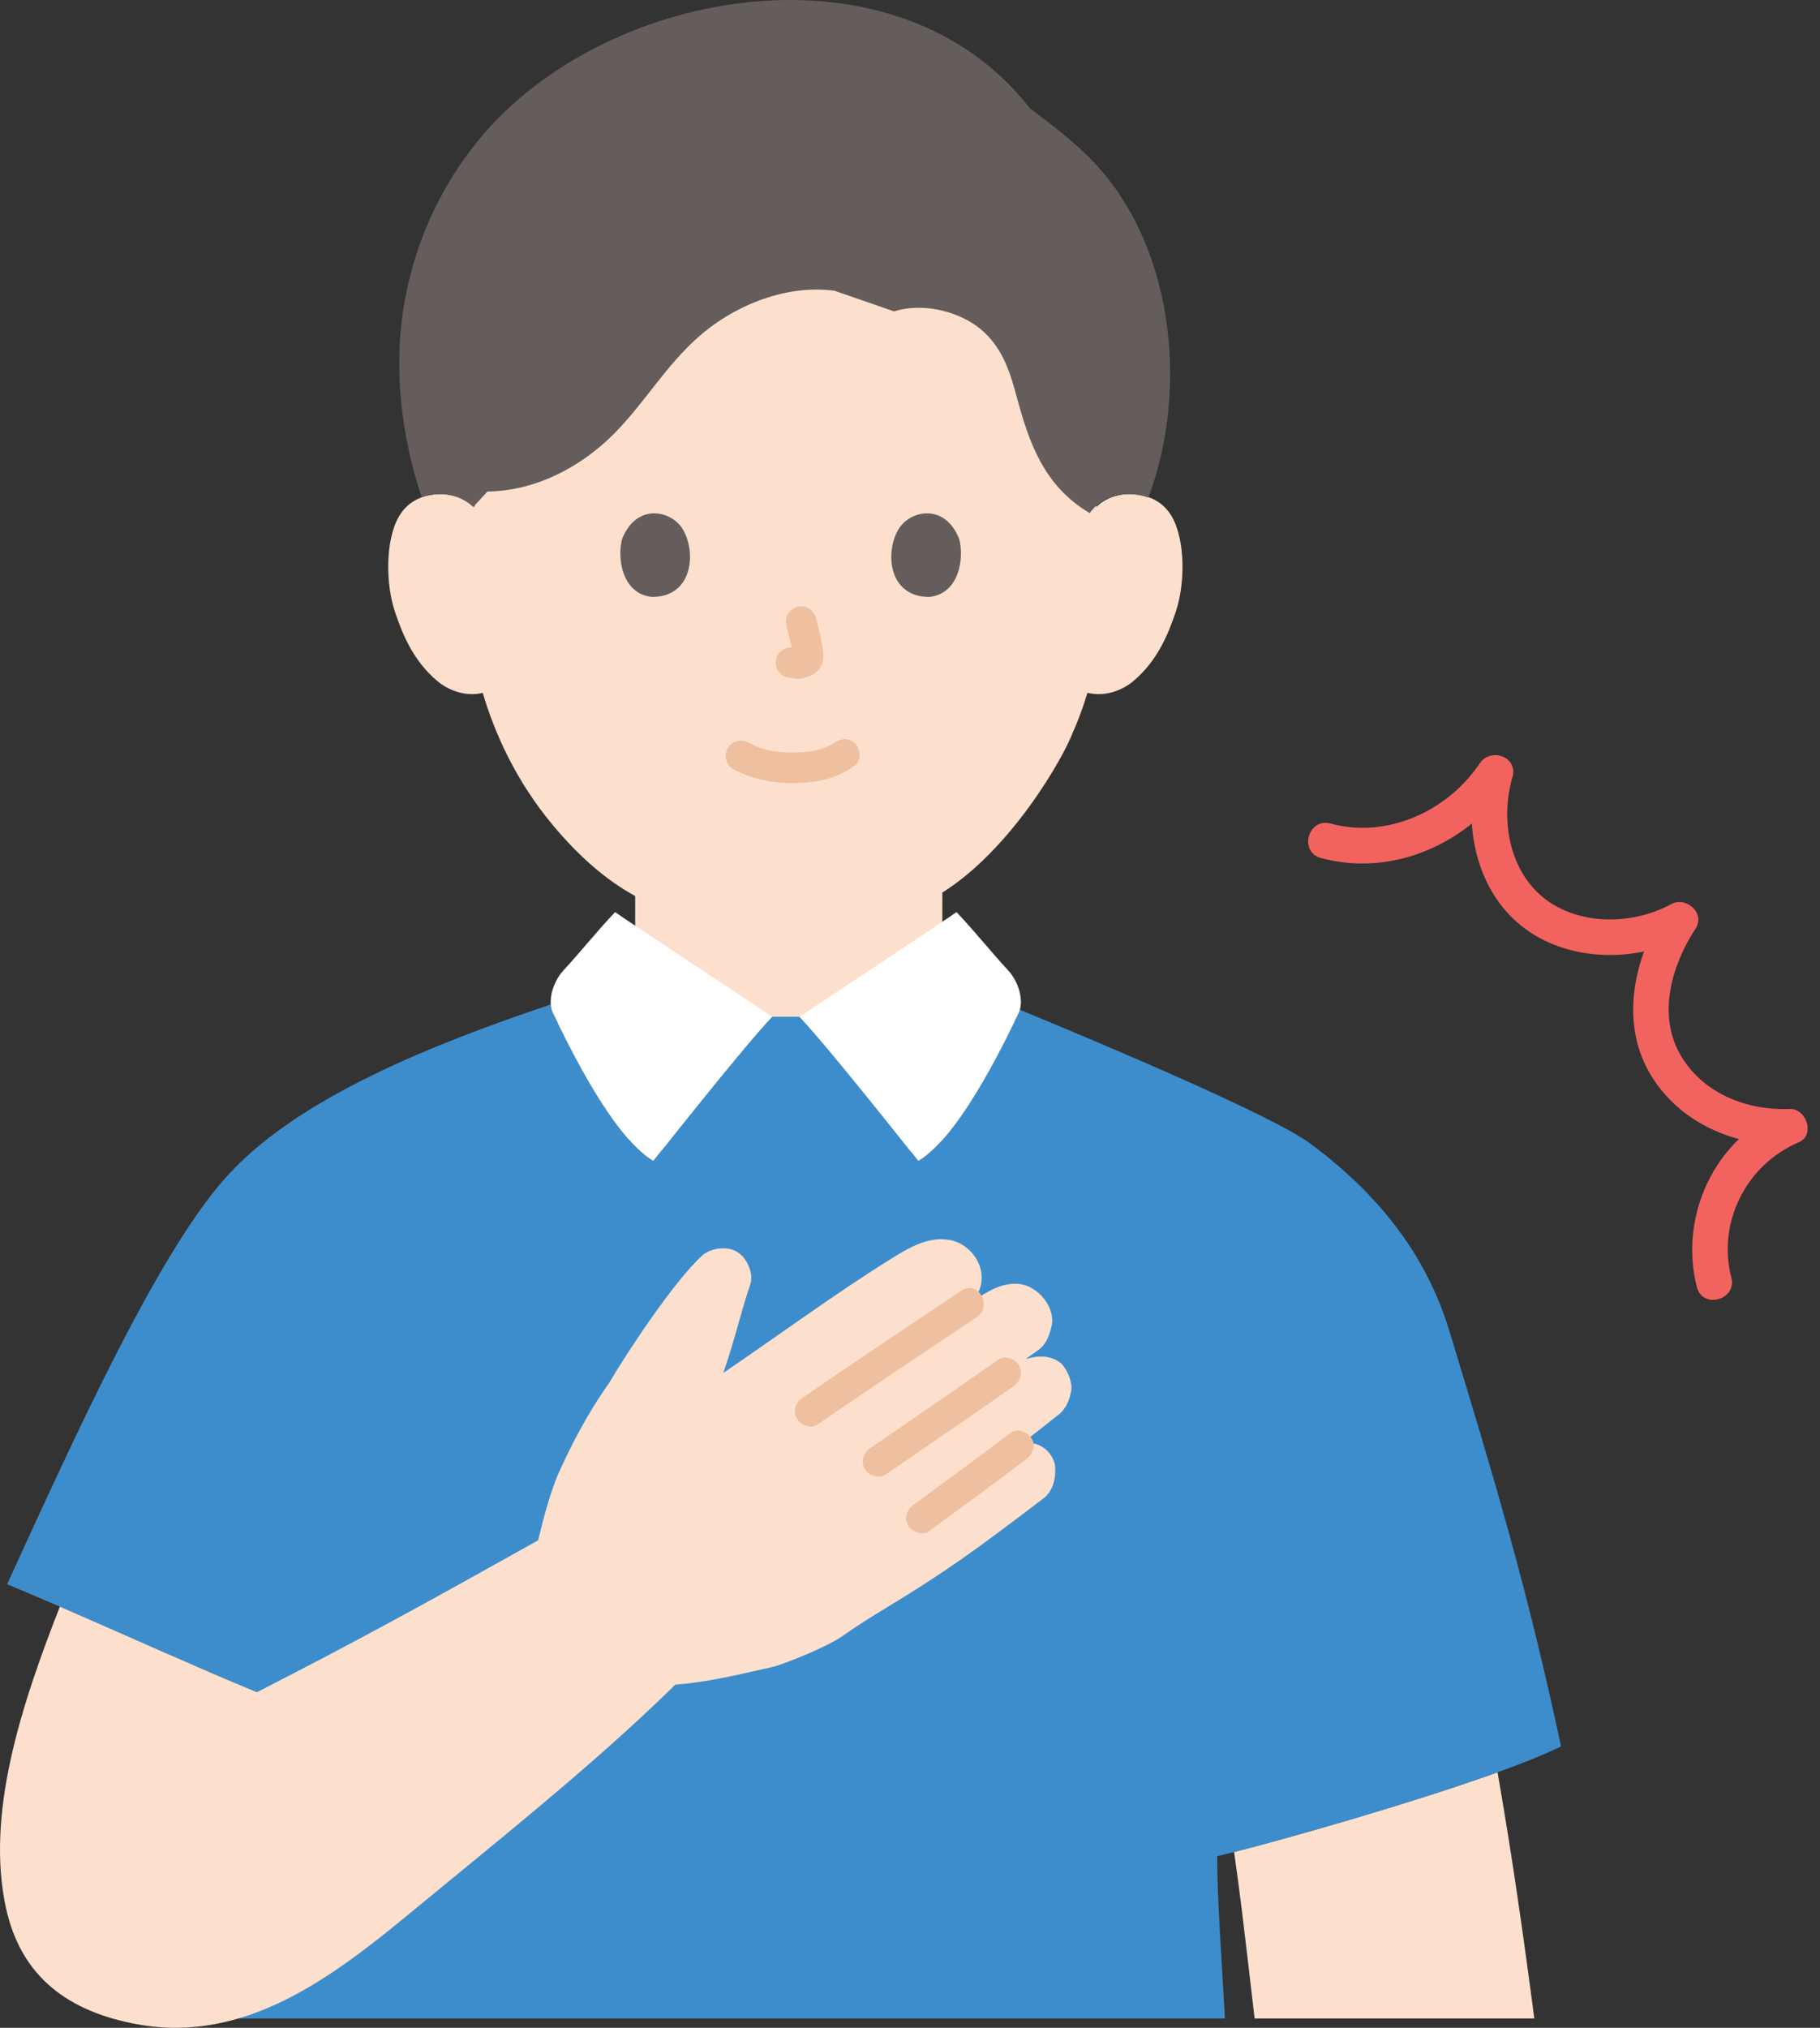 <?xml version="1.0" encoding="UTF-8"?><svg id="b" xmlns="http://www.w3.org/2000/svg" width="285.161" height="317.637" viewBox="0 0 285.161 317.637"><rect x="0" y="0" width="285.161" height="317.637" fill="#333333" stroke="none"/><defs><style>.d{fill:#3d8dcc;}.e{fill:#fff;}.f{fill:none;}.g{fill:#fce0cd;}.h{fill:#efc0a0;}.i{fill:#f2635f;}.j{fill:#645d5c;}</style></defs><g id="c"><path class="g" d="M171.755,79.41c1.573-1.511,3.691-2.079,5.504-2.015,3.946.139,5.624,2.273,6.347,3.526,2.157,3.74,2.065,10.632.618,14.896-1.025,3.02-2.705,7.639-6.753,10.952-1.668,1.365-4.124,2.264-6.471,1.868l-.619-.105c-.746,2.461-1.666,4.872-2.228,6.043-1.561,4.238-9.832,18.562-20.505,25.231-.002,4.483-.002,7.448-.002,7.448,0,1.335,0,2.79.493,4.089.662,1.708,1.552,3.187,2.983,4.342,3.031,2.442,6.146,3.608,9.983,5.051l5.244,2.069s-7.1,19.854-43.1,19.854-42.444-19.854-42.444-19.854l5.256-2.069c3.837-1.443,6.952-2.61,9.983-5.051,1.431-1.155,2.321-2.634,2.983-4.342.493-1.299.493-2.754.493-4.089,0,0,0-2.611-.002-6.899-4.63-2.534-8.855-6.265-12.898-11.103-5.832-6.981-9.153-14.499-10.987-20.73-2.502.645-5.207-.284-7.002-1.753-4.049-3.313-5.728-7.932-6.753-10.952-1.448-4.264-1.539-11.156.618-14.896.723-1.253,2.401-3.387,6.347-3.526,1.813-.064,3.932.504,5.504,2.015,0,0-3.432-36.085,48.568-36.085s48.841,36.085,48.841,36.085Z"/><path class="g" d="M194.66,299.905c-.41-3.329-.835-6.587-1.302-9.807,7.906-1.998,27.771-7.621,41.281-12.487.155.904.249,1.449.249,1.449,2.08,12.06,3.746,23.668,5.508,37.119-20.687,0-43.823,0-43.823,0-.668-5.682-1.272-11.064-1.913-16.274Z"/><path class="f" d="M155.4,11.337c-8.972-5.866-19.394-9.546-32.489-9.546-13.737,0-25.401,4.142-34.735,11.084-10.838,8.06-23.112,22.418-24.094,45.657-.235,5.554.473,11.919,2.152,18.376"/><path class="f" d="M179.625,76.907c1.679-6.797,2.388-12.023,2.119-18.376-.828-19.585-9.342-32.863-18.768-41.378"/><path class="j" d="M90.651,72.447c-4.052,2.615-8.935,4.478-14.277,4.551l-2.234,2.423c-1.573-1.511-3.691-2.079-5.504-2.015-1.001.035-1.857.199-2.586.446-3.161-9.596-4.547-20.279-2.596-30.949,1.763-9.642,6.123-18.83,12.584-26.211,20.139-23.005,64.617-30.327,85.331-3.73,3.002,2.244,6.023,4.56,8.755,7.179,13.808,13.235,16.287,36.595,9.801,53.811-.791-.301-1.738-.506-2.872-.546-2.151-.076-4.732.737-6.315,2.965-7.335-4.308-9.589-11.433-11.397-18.065-.99-3.633-2.049-7.399-5.204-10.327-3.155-2.928-9.058-4.752-14.047-3.204l-9.347-3.235c-8.022-1.061-16.196,2.669-21.343,7.263-5.147,4.593-8.265,10.084-12.957,14.899-1.648,1.691-3.598,3.327-5.792,4.743Z"/><path class="d" d="M244.588,273.553c-5.511-25.77-10.634-42.421-17.471-64.99-3.653-12.06-11.185-21.566-21.87-29.466-2.934-2.169-10.811-5.955-19.463-9.824-9.612-4.299-20.181-8.7-25.984-11.101.022-.079.026-.163.044-.243-.046.21-.092.421-.171.618-.949,1.765-8.716,19.091-15.782,23.305-2.233-2.77-14.207-17.959-18.631-22.592h-4.276c-4.424,4.633-16.398,19.822-18.631,22.592-7.066-4.215-14.833-21.54-15.782-23.305-.184-.462-.261-.967-.274-1.486.002.093-.004.187.003.279-18.11,6.099-40.245,14.701-51.383,27.622-10.718,12.406-23.339,40.365-33.804,63.193,11.193,4.653,24.422,10.701,35.467,15.387v52.637c11.531,0,23.061,0,34.592,0,40.25,0,80.5,0,120.75,0-.565-10.221-1.205-18.857-1.213-25.414,1.632-.409,2.649-.666,2.649-.666,10.28-2.598,40.772-11.322,51.23-16.544Z"/><path class="h" d="M114.879,120.476c2.967,1.567,6.162,2.223,9.516,2.201,3.41-.022,6.856-.693,9.587-2.82,1.023-.797.837-2.557,0-3.394-1.01-1.01-2.368-.799-3.394,0,.723-.563.144-.12-.042,0-.192.123-.389.237-.591.342-.161.084-.88.373-.237.134-.271.101-.539.208-.815.296-.743.239-1.51.408-2.281.521.344-.05-.114.009-.239.022-.224.022-.448.041-.672.055-.54.035-1.081.049-1.622.045-.484-.003-.969-.019-1.452-.052-.222-.015-.444-.033-.665-.055-.01-.001-.799-.109-.343-.038-.72-.113-1.433-.264-2.131-.473-.299-.089-.59-.196-.884-.297-.086-.03-.21-.06-.285-.111.484.328.252.113.057.021-.366-.172-.726-.352-1.083-.541-1.146-.605-2.61-.291-3.284.861-.634,1.084-.289,2.676.861,3.284h0Z"/><path class="h" d="M123.213,98.008c.417,1.589.817,3.203,1.056,4.83l-.086-.638c.028.223.041.443.018.667l.086-.638c-.016.104-.038.201-.073.3l.242-.573c-.031.07-.063.129-.106.193l.375-.486c-.05.06-.097.107-.158.156l.486-.375c-.122.078-.251.142-.382.202l.573-.242c-.211.088-.419.152-.645.188l.638-.086c-.203.024-.402.023-.605-.001l.638.086c-.228-.032-.452-.087-.68-.118-.67-.09-1.239-.115-1.849.242-.498.291-.973.862-1.103,1.434-.14.614-.11,1.304.242,1.849.312.484.835,1.022,1.434,1.103.513.069,1.01.2,1.531.223.796.035,1.537-.208,2.248-.533.877-.401,1.561-1.185,1.794-2.13.197-.799.112-1.502-.023-2.303-.263-1.556-.622-3.098-1.023-4.624-.318-1.214-1.729-2.072-2.952-1.676-1.25.404-2.018,1.651-1.676,2.952h0Z"/><path class="j" d="M97.502,84.351c-.807,2.621-.281,8.65,4.684,9.163,6.563-.039,6.912-7.329,4.703-10.756-1.809-2.806-7.127-3.973-9.387,1.593Z"/><path class="j" d="M150.258,84.351c.807,2.621.281,8.65-4.684,9.163-6.563-.04-6.912-7.329-4.703-10.756,1.809-2.806,7.127-3.973,9.387,1.593Z"/><path class="i" d="M206.955,134.4c11.431,3.088,23.268-2.4,29.738-12.006l-5.118-2.158c-2.503,8.572-.397,19.084,6.837,24.827,7.308,5.801,18.288,5.763,26.244,1.405l-3.831-3.831c-4.795,7.318-6.979,17.278-2.455,25.277,4.416,7.81,13.327,11.74,22.05,11.397l-1.413-5.218c-10.495,4.464-15.949,16.636-13.138,27.528.9,3.487,6.303,2.009,5.4-1.489-2.242-8.685,2.364-17.715,10.564-21.203,2.608-1.109,1.212-5.321-1.413-5.218-6.794.267-13.741-2.454-17.215-8.623-3.537-6.282-1.223-14.013,2.455-19.624,1.598-2.439-1.489-5.114-3.831-3.831-5.982,3.277-14.494,3.412-19.987-1.01s-6.751-12.448-4.868-18.897c.923-3.16-3.396-4.714-5.118-2.158-5.06,7.514-14.505,11.839-23.414,9.432-3.483-.941-4.97,4.46-1.489,5.4h0Z"/><path class="e" d="M96.377,142.875c-2.525,2.63-5.638,6.483-8.109,9.148-1.454,1.568-2.524,4.448-1.697,6.524.949,1.765,8.716,19.091,15.782,23.305,2.233-2.77,14.207-17.959,18.631-22.592-1.659-1.095-23.534-15.577-24.607-16.385Z"/><path class="e" d="M149.867,142.875c2.525,2.63,5.638,6.483,8.109,9.148,1.454,1.568,2.524,4.448,1.697,6.524-.949,1.765-8.716,19.091-15.782,23.305-2.233-2.77-14.207-17.959-18.631-22.592,1.659-1.095,23.534-15.577,24.607-16.385Z"/><path class="f" d="M182.294,225.162c-3.053,0-29.82-.042-39.63-.042-.017,8.635-.035,14.552-.052,23.187,5.709,0,32.02-.086,39.683-.086v-23.059Z"/><path class="g" d="M149.909,244.732c-2.51,1.739-5.107,3.451-7.949,5.21-3.906,2.417-5.93,3.53-10.279,6.545-1.914,1.327-8.591,4.168-10.863,4.681-6.077,1.373-10.127,2.332-15.019,2.725-.972.956-1.959,1.909-2.959,2.86-.044.041-.087.083-.131.124-11.884,11.283-25.544,22.139-38.218,32.598-12.365,10.204-26.064,20.671-42.908,17.625-10.846-1.961-18.297-7.411-20.654-18.266-3.168-14.585,2.288-31.443,8.45-47.167,10.44,4.521,21.673,9.608,30.865,13.41,15.593-7.982,24.914-13.073,44.086-23.811l.211-.904s1.448-6.217,3-9.653c1.877-4.156,4.394-9.127,7.839-13.993,3.037-5.138,10.321-16.153,14.709-20.103.713-.641,1.859-.934,2.399-1.017,1.013-.156,2.697-.145,3.96,1.326,1.063,1.238,1.524,3.07,1.125,4.221-1.44,4.148-2.344,8.433-4.25,13.915,8.522-5.768,17.439-12.368,26.221-17.829,2.889-1.797,5.88-3.596,9.23-3.001,3.99.71,6.969,5.774,3.524,9.704,2.316-1.568,4.652-3.111,7.429-2.802,2.954.328,5.703,3.708,5.031,6.604-.364,1.571-.866,2.885-2.181,3.818l-1.874,1.33c.463-.111.927-.221.927-.221,1.658-.396,3.19-.089,4.267.625,1.16.769,2.187,3.167,1.949,4.538-.238,1.371-.803,2.823-1.891,3.692-2.09,1.669-4.078,3.219-6.012,4.7.318-.061.498-.095.498-.095,2.884-.538,4.797,1.937,4.888,3.748.091,1.811-.377,3.723-1.819,4.822-4.867,3.712-9.095,6.919-13.601,10.041Z"/><path class="h" d="M156.365,213.01c-6.634,4.655-13.319,9.237-20.009,13.811-1.069.731-1.548,2.109-.861,3.284.619,1.059,2.209,1.596,3.284.861,6.69-4.575,13.375-9.156,20.009-13.811,1.06-.744,1.554-2.099.861-3.284-.613-1.048-2.217-1.609-3.284-.861h0Z"/><path class="h" d="M128.162,223.106c8.238-5.694,16.596-11.21,24.901-16.804,2.549-1.717.149-5.877-2.423-4.145-8.305,5.594-16.664,11.11-24.901,16.804-1.065.736-1.551,2.105-.861,3.284.617,1.055,2.212,1.602,3.284.861h0Z"/><path class="h" d="M158.339,224.444c-5.004,3.819-10.101,7.513-15.176,11.236-1.009.74-1.614,2.116-.861,3.284.645,1,2.201,1.655,3.284.861,5.075-3.723,10.172-7.417,15.176-11.236.995-.759,1.623-2.102.861-3.284-.634-.983-2.216-1.676-3.284-.861h0Z"/></g></svg>